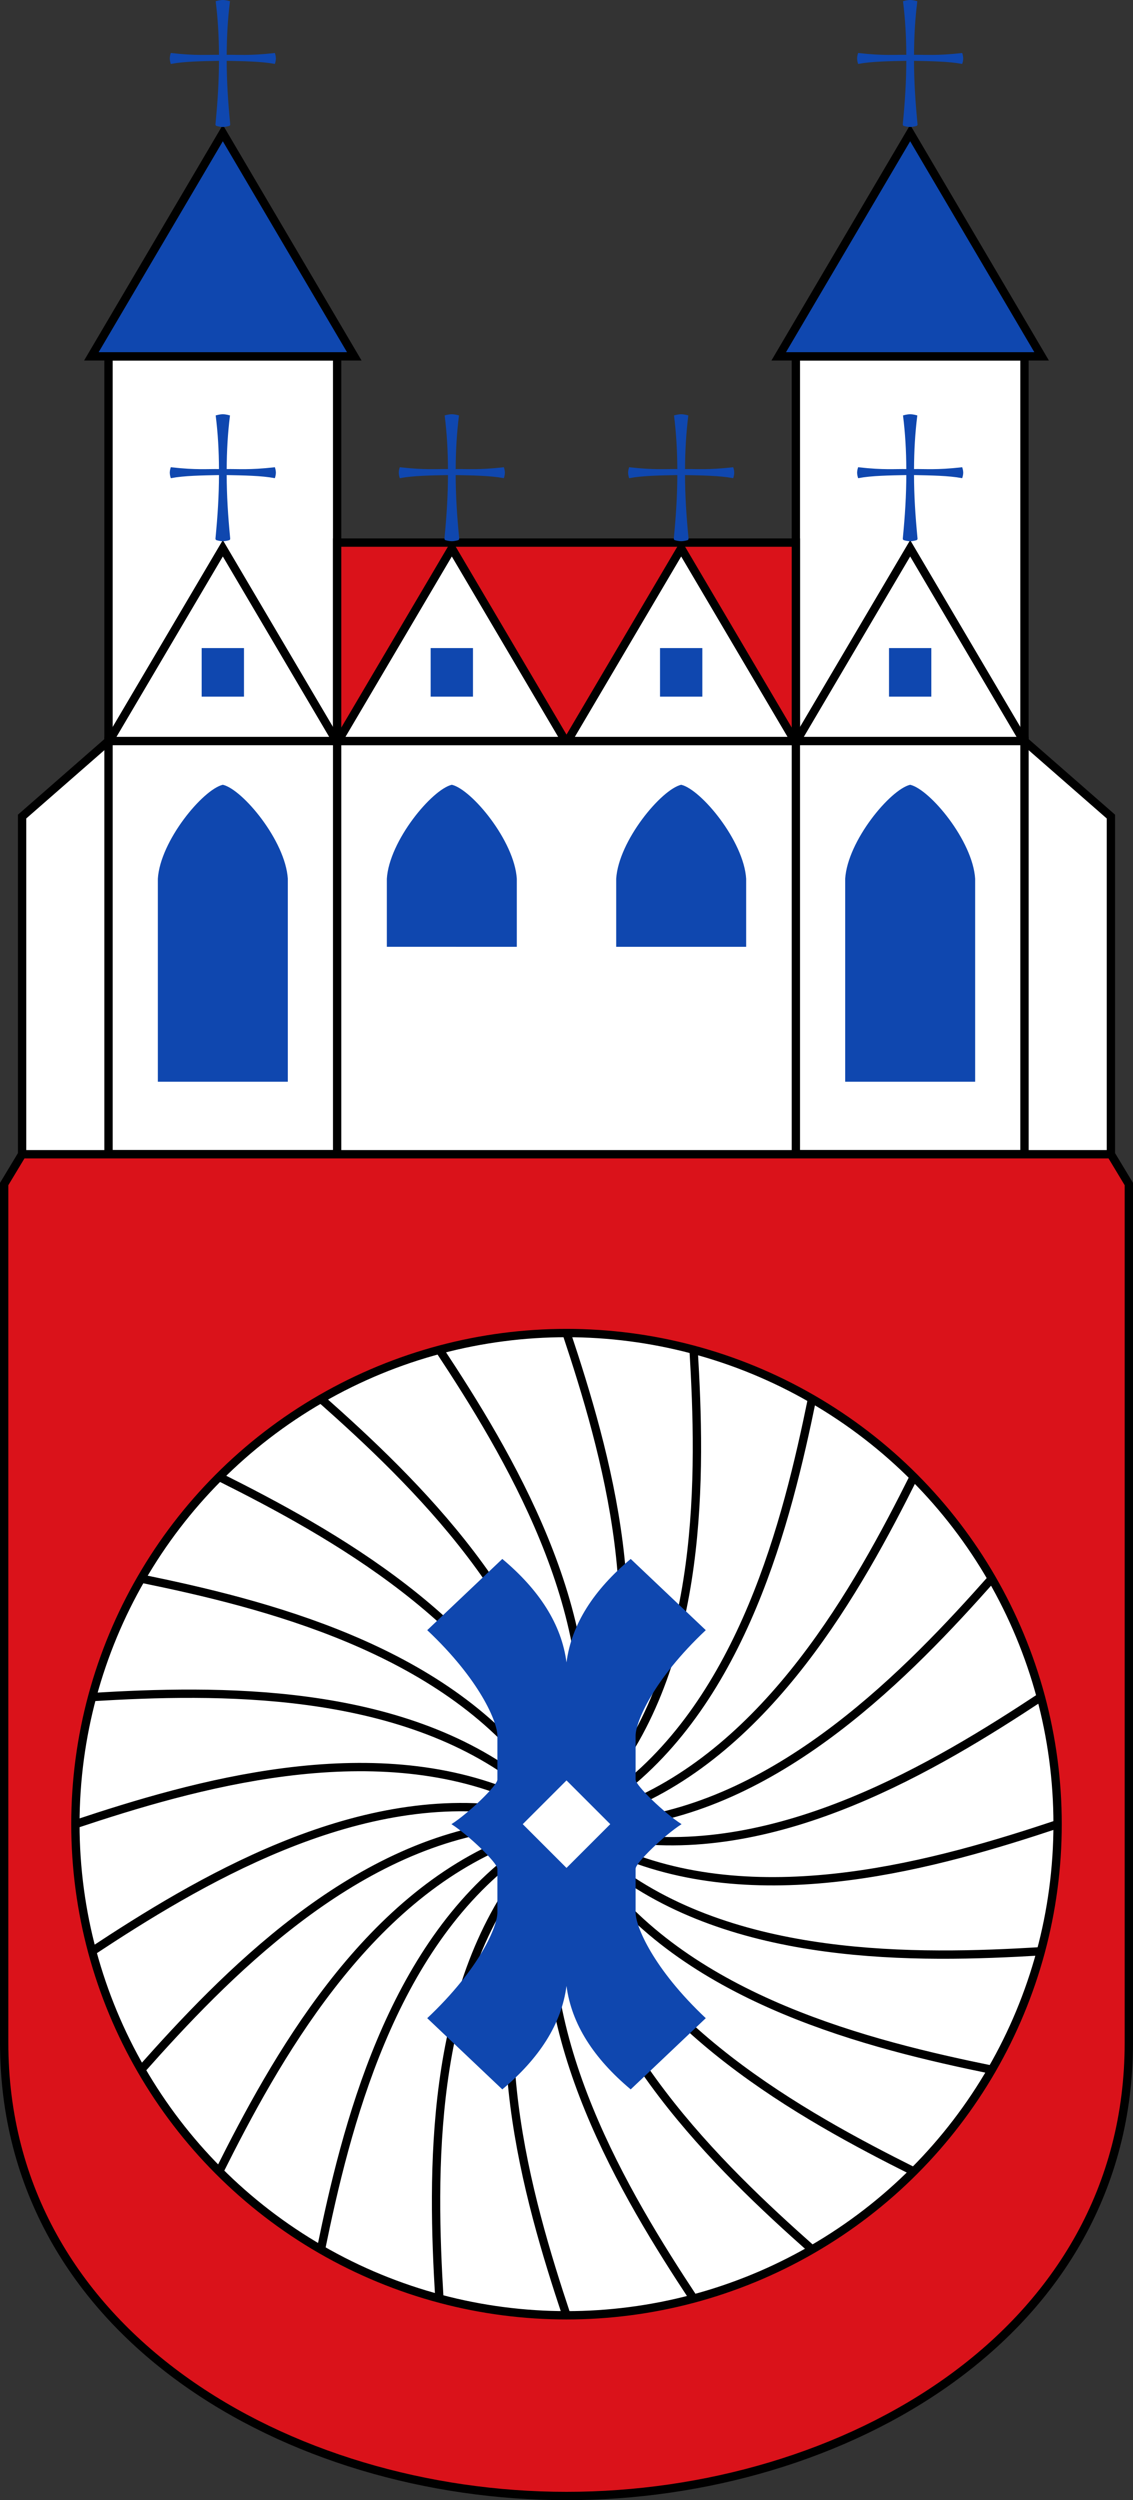 <?xml version="1.0" encoding="UTF-8" standalone="no"?>
<svg
   inkscape:version="1.1.1 (3bf5ae0d25, 2021-09-20)"
   sodipodi:docname="CoA Hameln.svg"
   id="svg2130"
   version="1.1"
   viewBox="0 0 272.164 600.544"
   height="600.544"
   width="272.164"
   xmlns:inkscape="http://www.inkscape.org/namespaces/inkscape"
   xmlns:sodipodi="http://sodipodi.sourceforge.net/DTD/sodipodi-0.dtd"
   xmlns="http://www.w3.org/2000/svg"
   xmlns:svg="http://www.w3.org/2000/svg">
  <rect x="0" y="0" width="272.164" height="600.544" fill="#333333" stroke="none"/>
  <defs
     id="defs2124" />
  <sodipodi:namedview
     inkscape:pagecheckerboard="false"
     fit-margin-bottom="0"
     fit-margin-right="0"
     fit-margin-left="0"
     fit-margin-top="0"
     lock-margins="true"
     units="px"
     inkscape:snap-smooth-nodes="true"
     inkscape:snap-object-midpoints="true"
     inkscape:window-maximized="1"
     inkscape:window-y="-11"
     inkscape:window-x="-11"
     inkscape:window-height="1506"
     inkscape:window-width="2560"
     showgrid="false"
     inkscape:document-rotation="0"
     inkscape:current-layer="layer1"
     inkscape:document-units="px"
     inkscape:cy="300"
     inkscape:cx="136"
     inkscape:zoom="1.5"
     inkscape:pageshadow="2"
     inkscape:pageopacity="0"
     borderopacity="1.0"
     bordercolor="#666666"
     pagecolor="#333333"
     id="base"
     showguides="true"
     inkscape:guide-bbox="true"
     inkscape:snap-intersection-paths="true"
     inkscape:object-paths="true"
     inkscape:snap-grids="false"
     inkscape:snap-global="false"
     inkscape:lockguides="false"
     guidecolor="#00ffff"
     guideopacity="0.498"
     inkscape:snap-midpoints="true" />
  <g
     id="layer1"
     inkscape:groupmode="layer"
     inkscape:label="hameln"
     transform="translate(-170.168,-3.5)">
    <g
       id="g14402"
       inkscape:label="achievement">
      <g
         id="g14383"
         inkscape:label="crest">
        <g
           id="g14326"
           inkscape:label="walls">
          <path
             style="opacity:1;fill:#ffffff;stroke:#000000;stroke-width:2;stroke-miterlimit:4;stroke-dasharray:none"
             d="M 437.02,280.75 V 199.64 L 416.264,181.491 V 89.095 H 361.346 V 181.491 H 251.154 V 89.095 h -54.919 v 92.395 l -20.755,18.149 v 81.11"
             id="path6703"
             sodipodi:nodetypes="cccccccccccc"
             inkscape:label="walls-0" />
          <path
             id="rect10983"
             style="opacity:1;fill:none;stroke:#000000;stroke-width:2"
             d="m 196.236,181.491 h 54.919 V 280.75 h -54.919 z m 220.029,0 H 361.346 V 280.75 h 54.919 z"
             inkscape:label="walls-c" />
        </g>
        <g
           id="g14370"
           inkscape:label="roofs">
          <rect
             style="opacity:1;fill:#da121a;stroke:#000000;stroke-width:2;stroke-miterlimit:4;stroke-dasharray:none"
             id="rect11295"
             width="110.192"
             height="47.657"
             x="251.154"
             y="133.833"
             inkscape:label="roof-g" />
          <path
             id="path10977"
             style="opacity:1;fill:#0f47af;stroke:#000000;stroke-width:2;stroke-miterlimit:4;stroke-dasharray:none"
             d="m 192.118,89.095 31.577,-53.636 31.577,53.636 z m 228.264,0 -31.577,-53.636 -31.577,53.636 z"
             inkscape:label="roofs-a" />
        </g>
        <path
           id="path10991"
           style="opacity:1;fill:#0f47af;stroke:none;stroke-width:2;stroke-miterlimit:4;stroke-dasharray:none"
           d="M 294.314,230.924 V 214.583 C 293.744,205.473 283.479,193.127 278.702,192 c -4.777,1.127 -15.042,13.473 -15.611,22.583 v 16.341 z m -55.007,32.409 V 214.583 C 238.736,205.473 228.472,193.127 223.695,192 c -4.777,1.127 -15.042,13.473 -15.611,22.583 v 48.75 z m 78.88,-32.409 v -16.341 c 0.57,-9.11 10.835,-21.457 15.611,-22.583 4.777,1.127 15.042,13.473 15.611,22.583 v 16.341 z m 55.007,32.409 v -48.75 c 0.57,-9.11 10.835,-21.457 15.611,-22.583 4.777,1.127 15.042,13.473 15.611,22.583 v 48.75 z"
           inkscape:label="windows" />
        <g
           id="g11516"
           inkscape:label="dormers">
          <path
             id="path10981"
             style="opacity:1;fill:#ffffff;stroke:#000000;stroke-width:2;stroke-miterlimit:4;stroke-dasharray:none"
             d="m 251.409,181.491 27.293,-46.293 27.293,46.293 z m -55.007,0 27.293,-46.293 27.293,46.293 z m 164.69,0 -27.293,-46.293 -27.293,46.293 z m 55.007,0 -27.293,-46.293 -27.293,46.293 z"
             inkscape:label="dormers-0" />
          <path
             id="rect10989"
             style="opacity:1;fill:#0f47af;stroke:none;stroke-width:2"
             transform="scale(-1,1)"
             d="m -283.785,159.167 h 10.167 v 11.667 h -10.167 z m 55.007,0 h 10.167 v 11.667 h -10.167 z m -99.936,0 h -10.167 v 11.667 h 10.167 z m -55.007,0 h -10.167 v 11.667 h 10.167 z"
             inkscape:label="dormers-windows" />
        </g>
        <path
           id="path10997"
           style="opacity:1;fill:#0f47af;stroke:#0f47af;stroke-width:0.25;stroke-miterlimit:4;stroke-dasharray:none"
           d="m 223.695,3.625 c 0.726,0 1.584,0.25 1.584,0.25 -0.513,4.154 -0.764,8.271 -0.781,12.92 2.926,-0.058 5.486,0.259 11.615,-0.432 0,0 0.205,0.624 0.205,1.178 -6e-5,0.553 -0.205,1.178 -0.205,1.178 -3.112,-0.588 -7.39,-0.65 -11.617,-0.734 0.013,5.113 0.306,9.754 0.848,15.395 0.011,0.112 -0.068,0.23 -0.176,0.259 -0.315,0.086 -0.948,0.238 -1.471,0.238 -0.523,-1e-5 -1.162,-0.154 -1.475,-0.239 -0.106,-0.029 -0.183,-0.146 -0.172,-0.258 0.541,-5.641 0.834,-10.282 0.848,-15.395 -4.227,0.085 -8.504,0.146 -11.617,0.734 0,0 -0.207,-0.624 -0.207,-1.178 -6e-5,-0.553 0.207,-1.178 0.207,-1.178 6.13,0.691 8.689,0.374 11.615,0.432 -0.018,-4.65 -0.268,-8.766 -0.781,-12.92 0,0 0.856,-0.25 1.582,-0.25 z m 0,99.5 c 0.726,0 1.584,0.25 1.584,0.25 -0.513,4.154 -0.764,8.271 -0.781,12.92 2.926,-0.058 5.486,0.259 11.615,-0.432 0,0 0.205,0.624 0.205,1.178 -6e-5,0.553 -0.205,1.178 -0.205,1.178 -3.112,-0.588 -7.39,-0.65 -11.617,-0.734 0.013,5.113 0.306,9.754 0.848,15.395 0.011,0.112 -0.068,0.23 -0.176,0.259 -0.315,0.086 -0.948,0.238 -1.471,0.238 -0.523,-1e-5 -1.162,-0.154 -1.475,-0.239 -0.106,-0.029 -0.183,-0.146 -0.172,-0.258 0.541,-5.641 0.834,-10.282 0.848,-15.395 -4.227,0.085 -8.504,0.146 -11.617,0.734 0,0 -0.207,-0.624 -0.207,-1.178 -6e-5,-0.553 0.207,-1.178 0.207,-1.178 6.13,0.691 8.689,0.374 11.615,0.432 -0.018,-4.65 -0.268,-8.766 -0.781,-12.92 0,0 0.856,-0.25 1.582,-0.25 z m 55.007,0 c 0.726,0 1.584,0.25 1.584,0.25 -0.513,4.154 -0.764,8.271 -0.781,12.92 2.926,-0.058 5.486,0.259 11.615,-0.432 0,0 0.205,0.624 0.205,1.178 -6e-5,0.553 -0.205,1.178 -0.205,1.178 -3.112,-0.588 -7.39,-0.65 -11.617,-0.734 0.013,5.113 0.306,9.754 0.848,15.395 0.011,0.112 -0.068,0.23 -0.176,0.259 -0.315,0.086 -0.948,0.238 -1.471,0.238 -0.523,-1e-5 -1.162,-0.154 -1.475,-0.239 -0.106,-0.029 -0.183,-0.146 -0.172,-0.258 0.541,-5.641 0.834,-10.282 0.848,-15.395 -4.227,0.085 -8.504,0.146 -11.617,0.734 0,0 -0.207,-0.624 -0.207,-1.178 -6e-5,-0.553 0.207,-1.178 0.207,-1.178 6.13,0.691 8.689,0.374 11.615,0.432 -0.018,-4.65 -0.268,-8.766 -0.781,-12.92 0,0 0.856,-0.25 1.582,-0.25 z m 110.103,-99.5 c -0.726,0 -1.584,0.25 -1.584,0.25 0.513,4.154 0.764,8.271 0.781,12.92 -2.926,-0.058 -5.486,0.259 -11.615,-0.432 0,0 -0.205,0.624 -0.205,1.178 6e-5,0.553 0.205,1.178 0.205,1.178 3.112,-0.588 7.39,-0.65 11.617,-0.734 -0.013,5.113 -0.306,9.754 -0.848,15.395 -0.011,0.112 0.068,0.23 0.176,0.259 0.315,0.086 0.948,0.238 1.471,0.238 0.523,-1e-5 1.162,-0.154 1.475,-0.239 0.106,-0.029 0.183,-0.146 0.172,-0.258 -0.541,-5.641 -0.834,-10.282 -0.848,-15.395 4.227,0.085 8.504,0.146 11.617,0.734 0,0 0.207,-0.624 0.207,-1.178 6e-5,-0.553 -0.207,-1.178 -0.207,-1.178 -6.13,0.691 -8.689,0.374 -11.615,0.432 0.018,-4.65 0.268,-8.766 0.781,-12.92 0,0 -0.856,-0.25 -1.582,-0.25 z m 0,99.5 c -0.726,0 -1.584,0.25 -1.584,0.25 0.513,4.154 0.764,8.271 0.781,12.92 -2.926,-0.058 -5.486,0.259 -11.615,-0.432 0,0 -0.205,0.624 -0.205,1.178 6e-5,0.553 0.205,1.178 0.205,1.178 3.112,-0.588 7.39,-0.65 11.617,-0.734 -0.013,5.113 -0.306,9.754 -0.848,15.395 -0.011,0.112 0.068,0.23 0.176,0.259 0.315,0.086 0.948,0.238 1.471,0.238 0.523,-1e-5 1.162,-0.154 1.475,-0.239 0.106,-0.029 0.183,-0.146 0.172,-0.258 -0.541,-5.641 -0.834,-10.282 -0.848,-15.395 4.227,0.085 8.504,0.146 11.617,0.734 0,0 0.207,-0.624 0.207,-1.178 6e-5,-0.553 -0.207,-1.178 -0.207,-1.178 -6.13,0.691 -8.689,0.374 -11.615,0.432 0.018,-4.65 0.268,-8.766 0.781,-12.92 0,0 -0.856,-0.25 -1.582,-0.25 z m -55.007,0 c -0.726,0 -1.584,0.25 -1.584,0.25 0.513,4.154 0.764,8.271 0.781,12.92 -2.926,-0.058 -5.486,0.259 -11.615,-0.432 0,0 -0.205,0.624 -0.205,1.178 6e-5,0.553 0.205,1.178 0.205,1.178 3.112,-0.588 7.39,-0.65 11.617,-0.734 -0.013,5.113 -0.306,9.754 -0.848,15.395 -0.011,0.112 0.068,0.23 0.176,0.259 0.315,0.086 0.948,0.238 1.471,0.238 0.523,-1e-5 1.162,-0.154 1.475,-0.239 0.106,-0.029 0.183,-0.146 0.172,-0.258 -0.541,-5.641 -0.834,-10.282 -0.848,-15.395 4.227,0.085 8.504,0.146 11.617,0.734 0,0 0.207,-0.624 0.207,-1.178 6e-5,-0.553 -0.207,-1.178 -0.207,-1.178 -6.13,0.691 -8.689,0.374 -11.615,0.432 0.018,-4.65 0.268,-8.766 0.781,-12.92 0,0 -0.856,-0.25 -1.582,-0.25 z"
           inkscape:label="crosses" />
      </g>
      <g
         id="g13909"
         inkscape:label="coa">
        <path
           style="opacity:1;fill:#da121a;stroke:#000000;stroke-width:2;stroke-miterlimit:4;stroke-dasharray:none"
           d="m 437.02,280.75 4.312,7.16 v 206.239 c 0,70.148 -68.749,108.894 -135.082,108.894 -66.332,0 -135.082,-38.747 -135.082,-108.894 V 287.91 l 4.312,-7.16 z"
           id="path889"
           sodipodi:nodetypes="ccszsccc"
           inkscape:label="coa-0" />
        <circle
           style="opacity:1;fill:#ffffff;stroke:#000000;stroke-width:2;stroke-miterlimit:4;stroke-dasharray:none"
           id="path1992"
           cx="306.25"
           cy="441.667"
           r="117.969"
           inkscape:label="millstone-0" />
        <path
           id="path3619"
           style="display:inline;opacity:1;fill:none;stroke:#000000;stroke-width:2;stroke-miterlimit:4;stroke-dasharray:none"
           inkscape:label="millstone-c"
           d="M 336.783,555.616 C 320.374,530.767 297.396,492.718 303.017,454.969 m 6.499,-26.824 c 5.5,-37.677 -17.421,-75.627 -33.798,-100.428 m 89.517,216.113 c -22.244,-19.723 -54.218,-50.459 -58.643,-88.29 m -0.683,-27.749 c -4.425,-37.831 -36.399,-68.567 -58.643,-88.29 m 161.149,161.149 c -29.174,-5.969 -72.328,-16.626 -95.046,-47.294 m -14.237,-23.382 c -22.718,-30.668 -65.871,-41.325 -95.045,-47.293 m 216.113,89.517 C 390.524,473.982 346.182,474.857 316.303,451.236 M 296.197,432.097 c -29.879,-23.621 -74.222,-22.746 -103.897,-20.963 m 227.899,0 c -24.85,16.409 -62.899,39.387 -100.649,33.766 m -26.602,-6.466 c -37.749,-5.622 -75.799,17.357 -100.648,33.766 m 216.113,-89.517 c -19.715,22.235 -50.435,54.192 -88.245,58.638 m -27.796,0.689 c -37.83,4.426 -68.565,36.399 -88.288,58.643 M 365.234,339.503 c -5.956,29.114 -16.581,72.149 -47.103,94.904 m -23.573,14.379 c -30.668,22.718 -41.325,65.871 -47.293,95.045 m 89.517,-216.113 c 1.782,29.666 2.657,73.991 -20.942,103.87 m -19.16,20.132 c -23.621,29.879 -22.746,74.222 -20.963,103.897 M 389.667,525.083 C 363.041,511.772 324.136,490.321 310.116,454.842 m -7.732,-26.351 C 288.364,393.013 249.459,371.561 222.833,358.25 m 166.833,0 c -13.286,26.576 -34.683,65.386 -70.044,79.472 m -26.548,7.811 c -35.479,14.019 -56.931,52.925 -70.242,79.551 M 306.25,323.698 c 9.4,28.195 21.718,70.786 6.653,105.756 m -13.236,24.264 c -15.174,35 -2.832,77.679 6.583,105.918 M 424.219,441.667 c -28.239,9.415 -70.919,21.757 -105.92,6.582 m -24.1,-13.165 c -35,-15.174 -77.679,-2.832 -105.918,6.583" />
        <path
           id="rect4085"
           style="opacity:1;fill:#0f47af;stroke:none;stroke-width:2;stroke-miterlimit:4;stroke-dasharray:none"
           d="m 290.829,377.959 -18.034,17.108 c 12.646,11.903 16.855,22.082 16.855,25.364 v 10.535 c 0,1.415 -6.967,8.116 -11.04,10.701 4.073,2.585 11.04,9.288 11.04,10.703 v 10.533 c 0,3.281 -4.209,13.462 -16.855,25.366 l 18.034,17.106 c 8.843,-7.415 14.217,-15.645 15.421,-24.858 1.204,9.213 6.578,17.443 15.421,24.858 l 18.034,-17.106 C 327.06,476.364 322.85,466.183 322.85,462.902 v -10.533 c 0,-1.415 6.967,-8.118 11.04,-10.703 -4.073,-2.585 -11.04,-9.286 -11.04,-10.701 v -10.535 c 0,-3.281 4.209,-13.461 16.855,-25.364 l -18.034,-17.108 c -8.843,7.415 -14.217,15.647 -15.421,24.86 -1.204,-9.213 -6.578,-17.445 -15.421,-24.86 z m 15.421,53.196 10.511,10.511 -10.511,10.511 -10.511,-10.511 z"
           inkscape:label="iron" />
      </g>
    </g>
  </g>
</svg>
